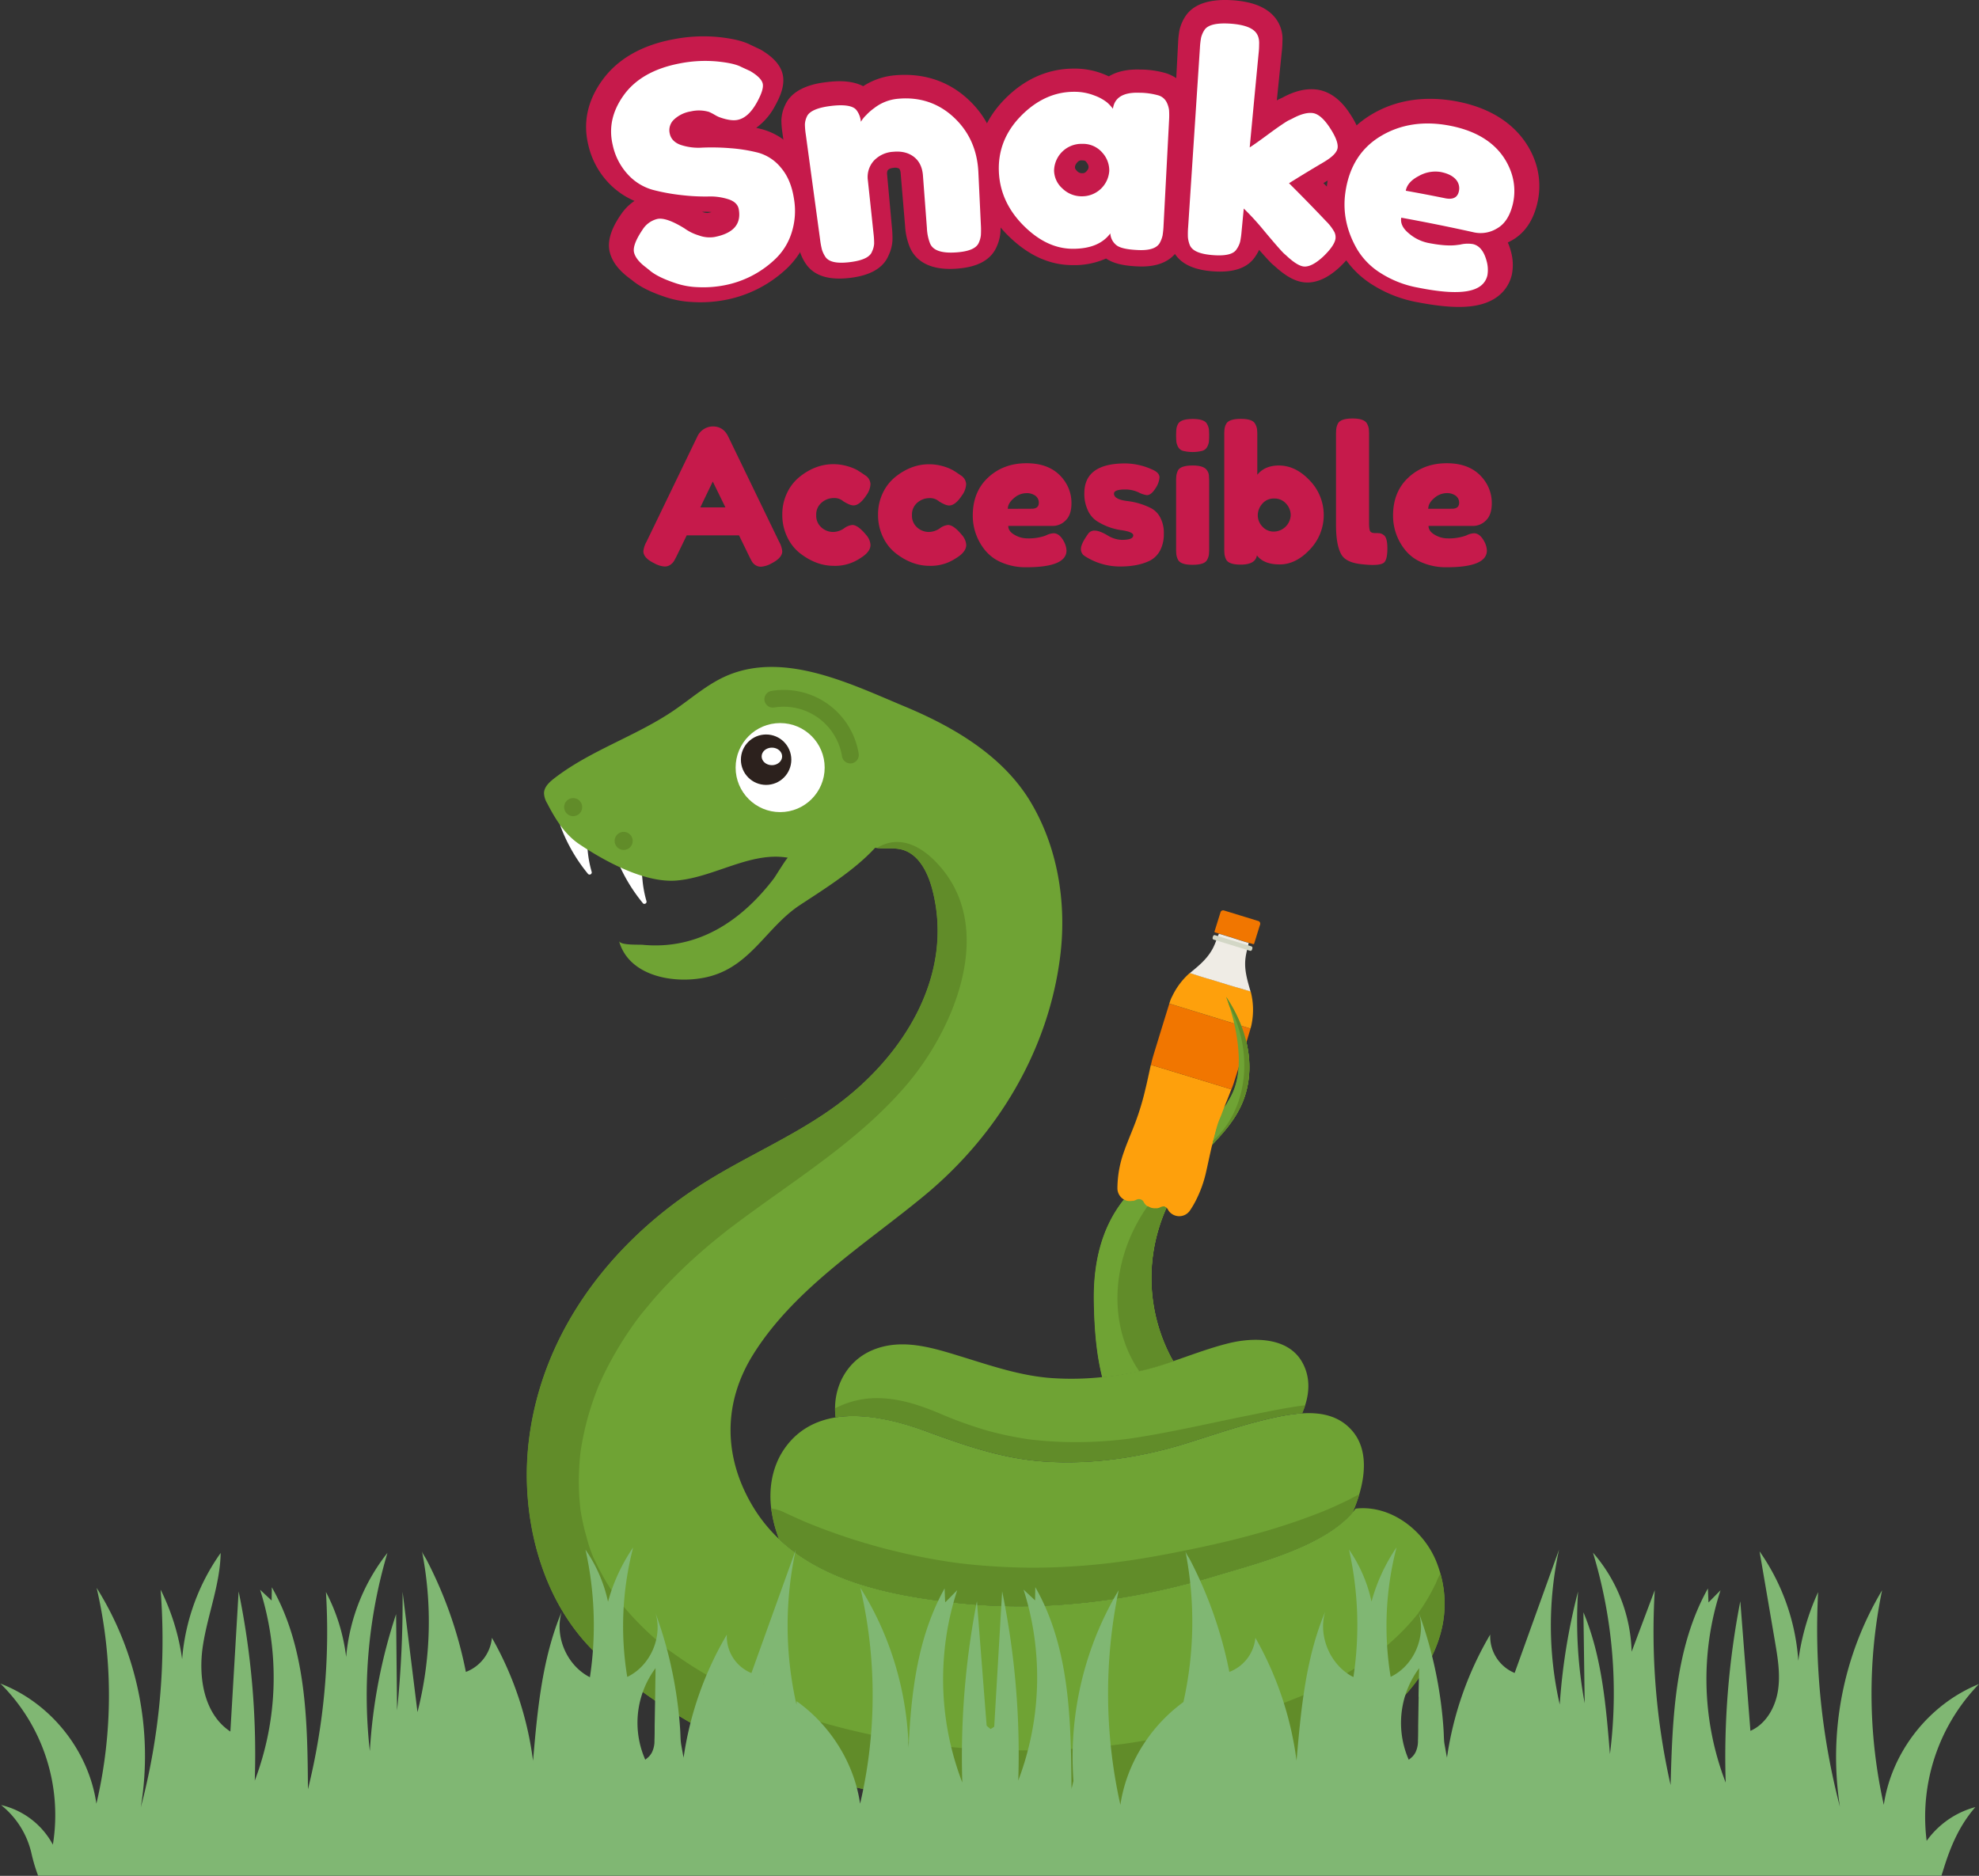 <svg xmlns="http://www.w3.org/2000/svg" viewBox="0 0 999.23 947.18"><rect x="0" y="0" width="999.23" height="947.18" fill="#333333" stroke="none"/><defs><style>.cls-1{fill:#fff;}.cls-2{fill:#6fa334;}.cls-3{fill:#618c29;}.cls-4{fill:#e8e8e8;}.cls-5{fill:#2c211d;}.cls-6{fill:#fea00c;}.cls-7{fill:#f17600;}.cls-8{fill:#efece5;}.cls-9{fill:#d3d7c6;}.cls-10{fill:#80b773;}.cls-11{fill:#c61a4b;}</style></defs><g id="Capa_2" data-name="Capa 2"><g id="Serpiente"><path class="cls-1" d="M296.85,441.21a1.09,1.09,0,0,0,1.89-1,57.37,57.37,0,0,1-1.93-9.9l-1.5-14.82a2.25,2.25,0,0,0-.34-1.17,2.31,2.31,0,0,0-1.38-.71,47.35,47.35,0,0,0-7.72-1.47,3.46,3.46,0,0,0-1.89.23c-2,1.07-1.27,4.05-.62,5.74a83.95,83.95,0,0,0,13.49,23.09Z"/><path class="cls-1" d="M324.52,456a1.09,1.09,0,0,0,1.89-1,57.48,57.48,0,0,1-1.93-9.91L323,430.25a1.74,1.74,0,0,0-1.73-1.88,47,47,0,0,0-7.71-1.47,3.37,3.37,0,0,0-1.89.23c-2,1.07-1.27,4.05-.62,5.74a85.72,85.72,0,0,0,3.68,8.19,84.11,84.11,0,0,0,9.81,14.9Z"/><path class="cls-2" d="M660,889.25a381.33,381.33,0,0,1-152.72,23.94c-73.21-3.43-150.76-26.77-205.38-77.46-28.83-26.75-39.46-70.37-34.79-108.52,6.62-54.12,40.75-98.84,85.48-128,22.64-14.78,47.92-25,69.82-41.08,33.8-24.87,59.7-65.7,48.37-109-2.26-8.63-6.88-18-15.52-20.17-4-1-8.3-.27-12.42-.76-.32,0-.63-.07-.95-.13-10.34,11.25-25.05,20.44-37.83,28.83-16.79,11-24.61,30.27-45.25,36-15.9,4.43-41.05,1.1-46.25-17.75.68,2.27,9.94,1.73,11.95,1.92,27.83,2.64,49.72-11.92,66.15-33.39.78-1,6.59-10.57,7.17-10.57-18.75-3.29-37,9.79-56,11.49-15.91,1.44-36.07-9.45-49.33-18.34-7.36-4.93-12.18-12.79-16.23-20.66a10.79,10.79,0,0,1-1.6-5.1c.07-3.09,2.62-5.49,5.06-7.39,18.29-14.2,41.16-21.27,60.34-34.27,9.09-6.18,17.42-13.72,27.58-17.92,29-12,62.44,4.68,89.16,15.81,24.47,10.2,49.42,24.74,63.43,48,1.47,2.44,2.83,4.95,4.1,7.51,10.68,21.58,13.94,46.66,11,70.44-5.9,47.7-31.71,90.45-68.4,120.85-29.81,24.7-65.7,46.88-86.62,80.36-15.32,24.53-15.1,51.71-.33,76.54a77.43,77.43,0,0,0,13.32,16.64c23.42,22.24,58.71,28.88,90.3,32.34,43.5,4.77,88.54-1.14,130.3-13.77,20.55-6.22,54.18-14.57,69.06-32,.52-.61,1-1.24,1.5-1.87,17.66-2.08,34.8,11,41.1,27.61.66,1.74,1.23,3.46,1.72,5.19,0,0,0,0,0,0C739.45,838,697,875.21,660,889.25Z"/><path class="cls-2" d="M686.33,754.5a79.73,79.73,0,0,1-3.35,9.16c-14.88,17.4-48.51,25.75-69.06,32-41.76,12.63-86.8,18.54-130.3,13.77-31.59-3.46-66.88-10.1-90.3-32.34a67.67,67.67,0,0,1-3.56-13c-.14-.8-.27-1.59-.36-2.39-1.31-10.25.55-21,6.28-29.6,6.64-9.92,16-14.74,26.24-16.39,14.95-2.39,31.92,1.92,45.68,7,19.64,7.19,38.51,13.82,59.51,15.27,24.19,1.67,48.77-2,71.68-9.12,15.21-4.75,30.29-10.07,45.92-13.33a90,90,0,0,1,12.78-1.87c9.11-.57,18.16,1,24.77,8.24C690,730.3,689.86,742.59,686.33,754.5Z"/><path class="cls-3" d="M686.33,754.5a79.73,79.73,0,0,1-3.35,9.16c-14.88,17.4-48.51,25.75-69.06,32-41.76,12.63-86.8,18.54-130.3,13.77-31.59-3.46-66.88-10.1-90.3-32.34a67.67,67.67,0,0,1-3.56-13c-.14-.8-.27-1.59-.36-2.39a20.8,20.8,0,0,1,6.24,1.8c3.08,1.46,6.18,2.86,9.29,4.24l1.47.64c.81.33,1.62.67,2.44,1,1.05.44,2.1.85,3.16,1.26q9.51,3.72,19.26,6.82a315.3,315.3,0,0,0,38,9.49c3.34.61,6.71,1.18,10.07,1.68.79.13,1.59.24,2.38.35.12,0,3.31.43,3.36.44q8.46,1,17,1.53a306.43,306.43,0,0,0,34,.3c24.43-1.12,45.29-4.69,69.92-9.91,21.08-4.47,42-10.14,62-18.17l2.4-1,.16-.06c1.19-.53,2.39-1,3.57-1.58,2.38-1.07,4.72-2.17,7.06-3.32C682.86,756.29,684.61,755.41,686.33,754.5Z"/><path class="cls-2" d="M659,709.56a40.23,40.23,0,0,1-1.51,4,90,90,0,0,0-12.78,1.87c-15.63,3.26-30.71,8.58-45.92,13.33-22.91,7.16-47.49,10.79-71.68,9.12-21-1.45-39.87-8.08-59.51-15.27-13.76-5-30.73-9.34-45.68-7a33.55,33.55,0,0,1-.29-4.47c0-12.47,6.77-24.5,19.32-29.58,14.66-5.93,30-1,44.31,3.39,15.09,4.64,30.23,9.87,46.11,10.92a147,147,0,0,0,25.17-.51,160.16,160.16,0,0,0,21.39-3.69l1.45-.37c4.41-1.12,8.74-2.49,13-4,9.23-3.12,18.34-6.64,27.85-9,12.42-3.11,30-3.32,37.22,9.44C661.41,694.7,661.32,702.35,659,709.56Z"/><path class="cls-3" d="M659,709.56a40.23,40.23,0,0,1-1.51,4,90,90,0,0,0-12.78,1.87c-15.63,3.26-30.71,8.58-45.92,13.33-22.91,7.16-47.49,10.79-71.68,9.12-21-1.45-39.87-8.08-59.51-15.27-13.76-5-30.73-9.34-45.68-7a33.55,33.55,0,0,1-.29-4.47A45.67,45.67,0,0,1,444.32,706c10.43.3,20.13,3.55,29.66,7.51a206.38,206.38,0,0,0,24.72,8.92q6.58,1.8,13.3,3.08c2.25.43,4.49.8,6.75,1.15l1.09.15,2.16.25a197.6,197.6,0,0,0,26.54,1.06q6.86-.18,13.7-.8,3.42-.32,6.82-.72l1.44-.2,2-.3c18.79-2.9,37.38-7.23,56-11C638.52,713.11,648.73,710.86,659,709.56Z"/><path class="cls-2" d="M628.68,553.06c-4.82,15.39-17.24,24.5-27,36.34a88.75,88.75,0,0,0-19,41,85.93,85.93,0,0,0,8.56,54.84c.15.29.59,1.07,1.24,2.18-4.3,1.46-8.63,2.83-13,4l-1.45.37-2.78.65a161.09,161.09,0,0,1-18.61,3c-3.14-12.34-4-25.49-4.23-37.92-.37-18.41,3.26-36.69,14.8-51.38,10.78-13.7,25.25-23.78,38.53-34.86,6.69-5.57,13.33-11.7,16.83-19.68,3.41-7.81,3.47-16.69,2.4-25.14a100.52,100.52,0,0,0-4.08-18.29q-.78-2.42-1.69-4.79C628.93,518.06,634,536.16,628.68,553.06Z"/><path class="cls-3" d="M628.68,553.06c-4.82,15.39-17.24,24.5-27,36.34a88.75,88.75,0,0,0-19,41,85.93,85.93,0,0,0,8.56,54.84c.15.29.59,1.07,1.24,2.18-4.3,1.46-8.63,2.83-13,4l-1.45.37-2.78.65c-13.58-19.81-14.19-46.13-3.92-69a98.92,98.92,0,0,1,17.68-26.19c7.27-7.89,16-14,23.79-21.32,18.48-17.29,19.62-46.12,8.09-67.74q-.78-2.42-1.69-4.79C628.93,518.06,634,536.16,628.68,553.06Z"/><path class="cls-4" d="M367.08,621.31c-.6.47-1,.78.62-.49l-.15.13Z"/><path class="cls-3" d="M727.3,794.6a26.26,26.26,0,0,0-2,4.07c-.15.36-.26.65-.34.86-.22.44-.47.85-.61,1.14-.7,1.46-1.45,2.89-2.22,4.3a96.55,96.55,0,0,1-5.48,8.76c-.22.3-.48.73-.75,1.16-.14.16-.3.34-.52.61-1,1.24-2.06,2.48-3.12,3.68q-3.44,3.89-7.22,7.46c-2.53,2.4-5.17,4.69-7.89,6.89-.25.19-.51.43-.77.66s-.38.22-.52.32c-1.72,1.25-3.44,2.49-5.19,3.68a187,187,0,0,1-18.39,10.93q-4.43,2.34-9,4.45c-1.5.71-3,1.39-4.55,2.07-.56.26-1.16.55-1.75.8l-1.07.42c-7.34,3-14.8,5.71-22.33,8.19a385.41,385.41,0,0,1-48.94,12.64q-6.2,1.17-12.46,2.14c-1.94.31-3.89.58-5.84.86l-.12,0c-1.4.16-2.79.35-4.18.51q-12.57,1.47-25.21,2.12a394.77,394.77,0,0,1-50.55-.64q-5.88-.45-11.75-1.09-3.36-.36-6.7-.78l-.53-.06-2.94-.42q-12.51-1.83-24.88-4.49a354.88,354.88,0,0,1-46.16-13.09q-5-1.8-9.89-3.8l-1.31-.54-.18-.07c-2-.86-3.89-1.72-5.83-2.61-6.43-3-12.74-6.23-18.88-9.78a198.65,198.65,0,0,1-17.7-11.45c-.49-.34-1.2-.82-1.75-1.17l.46.28a42.42,42.42,0,0,1-4.32-3.48q-4-3.3-7.74-6.87a155.12,155.12,0,0,1-13.46-14.63c-.39-.56-.8-1.09-1.19-1.63q-1.58-2.21-3.06-4.49c-2-3-3.83-6.16-5.52-9.37-.75-1.41-1.45-2.83-2.14-4.27-.29-.63-.75-1.52-1.07-2.12a72.53,72.53,0,0,1-3.52-10.35,114.58,114.58,0,0,1-2.65-11.24c-.18-1-.32-1.95-.49-2.92-.23-2.31-.48-4.6-.61-6.93q-.33-5.77-.13-11.57c.07-2.2.21-4.42.38-6.61.07-.83.15-1.65.24-2.48s.19-1.7.23-2a144.11,144.11,0,0,1,5.49-23.11q1.64-5,3.61-9.86s1.55-3.45,1.8-4c.88-1.86,1.8-3.72,2.75-5.55a181.35,181.35,0,0,1,12-19.85c1.17-1.7,2.38-3.38,3.61-5l1.22-1.62c.06,0,.09-.11.17-.18,2.51-3,4.92-6,7.49-8.93,5.17-5.82,10.63-11.37,16.32-16.69,5.9-5.49,12.07-10.7,18.39-15.71l.59-.46.16-.13,0,0,.26-.21.33-.26.14-.1.16-.13.2-.16c1.46-1.1,2.93-2.21,4.41-3.31,3.36-2.52,6.76-5,10.17-7.46,26.33-19,54.16-37.29,75.37-62.23,25.19-29.62,46.52-82.41,13-114.15-7.89-7.47-18-11.58-28.07-5.36,4.12.49,8.39-.26,12.42.76,8.64,2.19,13.26,11.54,15.52,20.17,11.33,43.31-14.57,84.14-48.37,109-21.9,16.11-47.18,26.3-69.82,41.08-44.73,29.2-78.86,73.92-85.48,128-4.67,38.15,6,81.77,34.79,108.52,54.62,50.69,132.17,74,205.38,77.46A381.33,381.33,0,0,0,660,889.25C697,875.21,739.45,838,727.3,794.6ZM396.48,554.53l0,0,.07-.06Zm-.08.05h0a.09.09,0,0,1,.06,0Z"/><path class="cls-4" d="M396.48,554.53l.12-.09-.07.06-.07.06a.09.09,0,0,0-.06,0h0Z"/><path class="cls-4" d="M396.94,554.18l-.2.16h0Z"/><circle class="cls-1" cx="393.91" cy="387.59" r="22.48"/><circle class="cls-5" cx="386.82" cy="383.6" r="12.73"/><ellipse class="cls-1" cx="389.74" cy="381.94" rx="5.17" ry="4.43"/><path class="cls-3" d="M429.33,385.48a4.24,4.24,0,0,1-4.18-3.56,29.83,29.83,0,0,0-34.23-24.68,4.24,4.24,0,1,1-1.36-8.37,38.31,38.31,0,0,1,44,31.69,4.24,4.24,0,0,1-3.51,4.87A4,4,0,0,1,429.33,385.48Z"/><circle class="cls-3" cx="289.4" cy="407.55" r="4.57"/><circle class="cls-3" cx="314.9" cy="424.61" r="4.57"/></g><g id="Basura"><g id="Refresco"><path class="cls-6" d="M604.13,605.53a46.92,46.92,0,0,1-3.35,5.78,6.55,6.55,0,0,1-10.95-.32,2.8,2.8,0,0,0-4-1.38,6.23,6.23,0,0,1-8.31-2.56,2.69,2.69,0,0,0-2.87-1.55,3.47,3.47,0,0,0-1.14.42,6.53,6.53,0,0,1-9.31-5.88,55.56,55.56,0,0,1,3.37-18.67c.54-1.56,1.12-3.09,1.73-4.62,1.32-3.36,2.73-6.69,4-10.07A135.34,135.34,0,0,0,578,551.34c.09-.38.18-.78.27-1.17,1-4,1.83-8.11,2.74-12.17,0-.13.07-.25.1-.36l.55.19,39.37,12a5.57,5.57,0,0,0,.71.14c-.71,1.85-1.41,3.71-2.16,5.54-1,2.46-2,4.93-2.88,7.4-.42,1.14-.83,2.28-1.22,3.43a143.67,143.67,0,0,0-4.16,14.83c-.62,2.74-1.21,5.48-1.81,8.23-.18.82-.36,1.64-.55,2.45A60.51,60.51,0,0,1,604.13,605.53Z"/><path class="cls-7" d="M625.42,539c-.78,2.54-1.56,5.05-2.38,7.57a34.35,34.35,0,0,1-1.27,3.43,5.57,5.57,0,0,1-.71-.14l-39.37-12-.55-.19c.55-2.64,1.35-5.21,2.14-7.78l1.11-3.63c1.36-4.43,2.72-8.87,4.09-13.29.59-1.89,1.17-3.77,1.76-5.67a4.4,4.4,0,0,1,.18-.51l.92.25,32,9.86,8.07,2.5c-.6,2-1.19,4-1.8,6l-.44,1.42C627.89,530.86,626.67,534.94,625.42,539Z"/><path class="cls-6" d="M631.4,519.37l-8.07-2.5-32-9.85c-.3-.1-.62-.17-.92-.25A17.68,17.68,0,0,1,591.9,503a36.7,36.7,0,0,1,8.51-11.41l.05-.05h0a.74.74,0,0,1,.78-.13c2.82.9,5.62,1.84,8.46,2.66,4.86,1.4,9.67,3,14.54,4.39,2.27.66,4.53,1.38,6.81,2a.65.65,0,0,1,.54.56,36.74,36.74,0,0,1,.5,15.41A21.83,21.83,0,0,1,631.4,519.37Z"/><path class="cls-7" d="M633.31,476.31c-.13.42-.28.5-.7.37q-1.07-.33-2.13-.63c-1.23-.35-2.45-.71-3.66-1.1-3.78-1.23-7.58-2.38-11.38-3.55l-1.86-.57c-.33-.1-.44-.21-.32-.58q1.49-4.8,3-9.6a1.34,1.34,0,0,1,1.55-.95,10,10,0,0,1,1.07.3l7.78,2.39,8.43,2.59a1.46,1.46,0,0,1,1.09,2.08Q634.72,471.68,633.31,476.31Z"/><path class="cls-8" d="M631.45,500.75a.82.82,0,0,0-.39-.22c-2.28-.66-4.54-1.38-6.81-2-4.87-1.4-9.68-3-14.54-4.39-2.84-.82-5.64-1.76-8.46-2.66a.74.74,0,0,0-.78.13c4.2-3.47,8.38-6.77,11.22-11.53.32-.52.61-1.06.89-1.61,1.13-2.27,1.9-4.69,2.86-7,3.8,1.17,7.6,2.32,11.38,3.55,1.21.39,2.43.75,3.66,1.1-.52,2.47-1.24,4.89-1.57,7.4-.08.6-.14,1.22-.18,1.83C628.43,490.68,630,495.65,631.45,500.75Z"/><rect class="cls-9" x="611.92" y="474.98" width="20.78" height="2.35" rx="0.77" transform="translate(167.19 -161.7) rotate(17.07)"/></g><path class="cls-2" d="M582.62,630.37a87.12,87.12,0,0,1,6-19.86,9.72,9.72,0,0,1-3.27.6,11.18,11.18,0,0,1-4-1,3,3,0,0,1-1-.28,10.69,10.69,0,0,1-1.18-.69,21.19,21.19,0,0,0-6.08-2,2.1,2.1,0,0,1-1.25-.78l-.32.09a6.7,6.7,0,0,1-1.67.14,4.81,4.81,0,0,1-2.42-.83c-.11.14-.23.27-.34.4-11.54,14.68-15.17,33-14.8,51.38.24,12.43,1.09,25.58,4.23,37.92a161.09,161.09,0,0,0,18.61-3l2.78-.65,1.45-.37c4.41-1.12,8.74-2.49,13-4-.65-1.11-1.09-1.89-1.24-2.18A85.93,85.93,0,0,1,582.62,630.37Z"/><path class="cls-3" d="M591.18,685.21a85.93,85.93,0,0,1-8.56-54.84A87.2,87.2,0,0,1,589,609.84l-.17-.11a4.87,4.87,0,0,0-.56-.28,1.74,1.74,0,0,1-.46-.33l-.09,0c-.16.05-.85.33-.39.13a9.67,9.67,0,0,1-2.87.94,1.86,1.86,0,0,1-.78-.09,5.92,5.92,0,0,1-3.39-.66,4.15,4.15,0,0,1-.83-.45,90.47,90.47,0,0,0-8.18,14.36c-10.27,22.85-9.66,49.17,3.92,69l2.78-.65,1.45-.37c4.41-1.12,8.74-2.49,13-4C591.77,686.28,591.33,685.5,591.18,685.21Z"/><path class="cls-2" d="M619.1,503.34q.92,2.37,1.69,4.79a100.52,100.52,0,0,1,4.08,18.29c1.07,8.45,1,17.33-2.4,25.14a33.9,33.9,0,0,1-2.55,4.71c-1,3.72-3.4,6.69-4.7,10.26-1.35,3.72-2,7.69-3.15,11.47,6.89-7.31,13.42-14.75,16.61-24.94C634,536.16,628.93,518.06,619.1,503.34Z"/><path class="cls-3" d="M619.1,503.34q.92,2.37,1.69,4.79c11.53,21.62,10.39,50.45-8.09,67.74l-.15.14a13,13,0,0,1-.25,1.74c6.81-7.23,13.22-14.61,16.38-24.69C634,536.16,628.93,518.06,619.1,503.34Z"/></g><g id="Pasto"><path class="cls-10" d="M367.77,825.39l0,.14.08-.1Z"/><path class="cls-10" d="M295.75,782.4l0,0,0,0Z"/><path class="cls-10" d="M594.74,947.16s0,0,0,0ZM541,902c0,.48,0,1,0,1.45.06-.23.11-.46.17-.69S541,902.25,541,902ZM385.7,850.41l-.22-.27.16.33h.11Z"/><path class="cls-10" d="M614.26,850.44l-.13.06a.76.76,0,0,1,.08-.11Z"/><path class="cls-10" d="M.16,850.47H.27l-.06-.05Z"/><polygon class="cls-10" points="367.77 825.39 367.81 825.43 367.96 825.27 367.77 825.39"/><polygon class="cls-10" points="0.16 850.47 0.21 850.41 0 850.14 0.16 850.47"/><path class="cls-10" d="M972.8,929.52a96.37,96.37,0,0,1,26.43-79.18c-25.16,10.12-44.13,34.18-48.07,61A257.73,257.73,0,0,1,950.3,803,164.18,164.18,0,0,0,929,912.31a356,356,0,0,1-11-108.38,121,121,0,0,0-10,34.68,109.1,109.1,0,0,0-19.57-55.26q3.9,22.73,7.77,45.46c1.42,8.32,2.85,16.83,1.47,25.17s-6.09,16.6-13.86,20l-5.1-65.45a410.65,410.65,0,0,0-7.38,91.57,145.16,145.16,0,0,1-2.6-97.12l-6.09,6.17q-.14-3.54-.29-7.06c-16.61,29.71-17.93,65.25-18.83,99.27a351.59,351.59,0,0,1-8-98.42q-5.85,15.54-11.68,31.08A79.41,79.41,0,0,0,804.32,784a244.28,244.28,0,0,1,8.57,101.69c-2-24.3-4-49.06-13.39-71.58l.63,45.93a229.15,229.15,0,0,1-3.34-56.44,309.89,309.89,0,0,0-9.25,57.1,179.75,179.75,0,0,1-.35-78.24l-22.42,62.29a20,20,0,0,1-12.33-19.41,170,170,0,0,0-21.85,62.25,3.94,3.94,0,0,0-.2-1.11l-.21-1.18c-.14-.82-.28-1.63-.43-2.44-.2-1.16-.45-2.31-.57-3.48-.16-1.82-.17-3.66-.28-5.49-.3-4.9-.79-9.79-1.44-14.66-.2-1.48-.41-2.95-.64-4.42q-1.08-7-2.65-14t-3.57-13.74c-1.24-4.21-2.63-8.37-4.14-12.49,3.65,12.22-2.77,26.64-14.3,32.13a157.79,157.79,0,0,1,3-65.42,91.42,91.42,0,0,0-12.66,27.41,73,73,0,0,0-11.37-26.26,175,175,0,0,1,2.23,64.39c-11.61-5.87-17.94-20.51-14.27-33-9.91,23.65-12.23,49.66-14.44,75.19A169.32,169.32,0,0,0,633.87,827a20.56,20.56,0,0,1-13.15,17.22,212,212,0,0,0-19.85-56.62c-.68-1.33-2-3-2.34-4.39a185.16,185.16,0,0,1-1,76.21c-.57.42-1.14.84-1.69,1.28-15.94,12.29-27.2,30.71-30.14,50.64A257.25,257.25,0,0,1,564.83,803a159.32,159.32,0,0,0-8.43,16c-2.19,4.8-4.16,9.71-5.86,14.7A164.86,164.86,0,0,0,542,899.27c-.27,1.16-.55,2.32-.83,3.48-.06.23-.11.46-.17.69,0-.48,0-1,0-1.45-.18-26.75-.75-54.47-9-79.53q-1.5-4.59-3.36-9.05a110,110,0,0,0-5.9-12q-.06,3.35-.1,6.69l-5.83-5.45a143.93,143.93,0,0,1,6.33,31.82,146.67,146.67,0,0,1-9,64.58A409,409,0,0,0,506,803.51q-2,34.18-4,68.36a15.86,15.86,0,0,1-1.83,1.18,23.17,23.17,0,0,1-2-1.69q-2.46-31.43-4.9-62.87-3.81,19.5-5.71,39.32a410.5,410.5,0,0,0-1.68,52.25,145.14,145.14,0,0,1-9-66.25,142.85,142.85,0,0,1,6.45-30.87l-6.1,6.17c-.09-2.36-.19-4.71-.28-7.06a113.62,113.62,0,0,0-5.58,11.49c-1.41,3.38-2.66,6.82-3.79,10.3-5.95,18.62-7.92,38.61-8.82,58.55a161.17,161.17,0,0,0-9.12-49.13c-1.66-4.73-3.56-9.38-5.66-13.92a154.86,154.86,0,0,0-9.6-17.63,236.22,236.22,0,0,1,5,29.91,239.93,239.93,0,0,1-5.1,79.14c-3-20.63-15.05-39.63-32-51.73l-.12,1.71c-.16-.71-.32-1.42-.47-2.13a180,180,0,0,1,.12-76.11q-11.2,31.14-22.41,62.29A19.93,19.93,0,0,1,367,825.38a170,170,0,0,0-21.86,62.25,4.31,4.31,0,0,0-.19-1.11l-.21-1.18c-.15-.82-.29-1.63-.44-2.44-.2-1.16-.44-2.31-.55-3.48-.17-1.82-.18-3.66-.29-5.49q-.45-7.35-1.45-14.66c-.19-1.48-.41-2.95-.63-4.42q-1.09-7-2.65-14c-1-4.62-2.23-9.2-3.57-13.74q-1.87-6.32-4.15-12.49c3.66,12.22-2.75,26.64-14.3,32.13a158,158,0,0,1,3-65.42A91.15,91.15,0,0,0,307,808.77a73,73,0,0,0-11.38-26.26,175.22,175.22,0,0,1,2.24,64.39c-11.61-5.87-17.95-20.51-14.28-33-9.9,23.65-12.23,49.66-14.44,75.19A169.14,169.14,0,0,0,248.38,827a20.53,20.53,0,0,1-13.15,17.22,211.62,211.62,0,0,0-19.85-56.62c-.68-1.33-2-3-2.34-4.39a184.42,184.42,0,0,1-2.25,81.3q-3.75-30.37-7.52-60.76a549.82,549.82,0,0,1-2.78,59.91q-.26-24.32-.49-48.63a268.93,268.93,0,0,0-13.26,69.21,252.49,252.49,0,0,1,8.88-100.12,98.42,98.42,0,0,0-20.84,52.54,95.09,95.09,0,0,0-10.2-32.78,330.37,330.37,0,0,1-9.09,99.6c-.22-35-.89-71.66-18.24-102,0,2.23-.07,4.46-.1,6.69q-2.93-2.72-5.83-5.45a146.75,146.75,0,0,1-2.68,96.4,408.7,408.7,0,0,0-8.15-95.55l-4.17,70.76c-13.36-8.81-16.29-27.38-13.9-43.18s8.71-31,9-47a107.33,107.33,0,0,0-19.46,53.63,113.38,113.38,0,0,0-10.87-35.11,331.16,331.16,0,0,1-10,109.93,159.77,159.77,0,0,0-22.3-110.83,239.66,239.66,0,0,1-.12,109C44.8,883.94,25.58,859.87.24,850.12A93.45,93.45,0,0,1,26.7,931.44a39.93,39.93,0,0,0-26.16-20,43.66,43.66,0,0,1,15.51,25.13,86.84,86.84,0,0,0,3.2,10.55h961s-.12.48,1.15-3.58c3.56-11.47,8-21.85,16-31.06-1.23.32-2.45.7-3.63,1.13A44.44,44.44,0,0,0,972.8,929.52Zm-642-72.78q-.13,7.31-.25,14.6c0,2.47,0,4.94-.1,7.41a13.1,13.1,0,0,1-1.28,6.11,10.09,10.09,0,0,1-1.47,2.07,23,23,0,0,1-1.9,1.61A46.25,46.25,0,0,1,331,842.31Zm54.88-6.27-.16-.33.22.27.05.06Zm228.62,0-.13.06a.76.76,0,0,1,.08-.11l.25-.24Zm102,6.3-.24,14.6c0,2.47,0,4.94-.1,7.41a13.22,13.22,0,0,1-1.28,6.11,10.13,10.13,0,0,1-1.48,2.07,21.47,21.47,0,0,1-1.9,1.61,46.28,46.28,0,0,1,5.25-46.23Q716.36,849.53,716.24,856.74Z"/><polygon class="cls-10" points="614.46 850.15 614.26 850.44 614.21 850.39 614.46 850.15"/></g><g id="Texto"><path class="cls-11" d="M365.94,151.5a66.84,66.84,0,0,1-16.4,1,49.64,49.64,0,0,1-14-2.67c-7.16-2.39-12.56-5.1-16.44-8.38-.5-.36-1-.73-1.48-1.1-5.31-4-8.61-8.35-9.76-13.13-1.7-7,2.48-14.35,5.87-19.21a25,25,0,0,1,6.64-6.56,39.27,39.27,0,0,1-12.89-8.9A41,41,0,0,1,297,73c-2.68-11.26-.36-22.32,7.29-32.76s19.75-17.44,35.74-20.41a79.37,79.37,0,0,1,22.66-1.13c7.42.77,12.63,2.06,16.39,4l5,2.36.47.29c6.67,4,10.18,8.42,10.85,13.33.56,4.14-.74,8.79-4,14.66a32.17,32.17,0,0,1-9.58,11.21c1,.23,2,.47,3,.73a32.66,32.66,0,0,1,17,11.23c4.49,5.45,7.26,12.4,8.33,20.62a45.9,45.9,0,0,1-2.39,22.47A42.09,42.09,0,0,1,396,136.74,62.12,62.12,0,0,1,365.94,151.5Zm-11.15-44.45a6.48,6.48,0,0,0,2.42.5,20.87,20.87,0,0,0,2.05-.47,27.2,27.2,0,0,0-3.49-.16h-1.34Z"/><path class="cls-11" d="M324,132.43c-3.37-2.55-5.36-5.07-5.93-7.58s.88-6.33,4.46-11.46a12.38,12.38,0,0,1,7.56-5.36c2.94-.63,7.57,1,13.79,4.88a24.58,24.58,0,0,0,7.21,3.59,15.93,15.93,0,0,0,7.92.89c9.66-1.78,13.86-6.34,12.59-13.91-.38-2.28-2.05-4-5-5a30.57,30.57,0,0,0-10.7-1.54,103.23,103.23,0,0,1-13.71-.85A100.89,100.89,0,0,1,328,93.33a26.77,26.77,0,0,1-12.33-7.62,31.31,31.31,0,0,1-7.78-15.22c-2-8.65-.09-17,5.85-25.07S329.08,32,341.9,29.66a66.68,66.68,0,0,1,19-1c5.87.6,10,1.56,12.39,2.81L378,33.68c3.94,2.36,6,4.55,6.33,6.54s-.65,4.94-2.79,8.83c-3,5.56-6.48,8.65-10.44,9.29-2.32.38-5.34-.14-9.1-1.54a18.47,18.47,0,0,1-2.16-1.17,25.1,25.1,0,0,0-2.91-1.48,18.21,18.21,0,0,0-9.23-.34,16.25,16.25,0,0,0-8.52,4,7.3,7.3,0,0,0-2.3,7.07c.53,2.73,2.37,4.65,5.47,5.79a28.49,28.49,0,0,0,11,1.48,117.67,117.67,0,0,1,14,.38,83.13,83.13,0,0,1,14.24,2.36,22.74,22.74,0,0,1,11.68,7.81c3.39,4,5.51,9.33,6.42,15.81a35.91,35.91,0,0,1-1.64,17.73,31.34,31.34,0,0,1-8.81,13,51.6,51.6,0,0,1-25.12,12.41,56.56,56.56,0,0,1-13.86.88,39.75,39.75,0,0,1-11.21-2.1c-6.05-2-10.5-4.24-13.31-6.71C325.17,133.3,324.59,132.86,324,132.43Z"/><path class="cls-11" d="M482.47,135.69c-15.65,1-21.15-6.22-23.1-10.89A33,33,0,0,1,457,114.14q-1.12-13.26-2.23-26.52c0-.47-.21-2-.8-2.48a4.15,4.15,0,0,0-2.74-.39c-2,.18-2.53.75-2.78,1s-.68.76-.53,2.45l2.43,26.65a53.15,53.15,0,0,1,.27,6.51,20.13,20.13,0,0,1-1.91,7.47c-2.67,6.52-9.27,10.3-19.7,11.51s-17.71-1-21.88-6.78l-.12-.17-.12-.18a23.54,23.54,0,0,1-3.13-6.57,50.29,50.29,0,0,1-1.22-6.41q-3.74-26.5-7.46-53a46.32,46.32,0,0,1-.55-6.35A19.2,19.2,0,0,1,396.46,53c4.21-9.5,17.1-11.12,21.31-11.58,3.19-.38,11.55-1.3,18.07,2.1A34.89,34.89,0,0,1,452.19,38c14.52-1.2,27.15,3.13,37.12,12.62,9.58,9.11,14.48,20.67,14.94,34.18q.47,13.29.92,26.6a52.26,52.26,0,0,1-.09,6.52,22.1,22.1,0,0,1-2.06,7.11l-.06.14C499.86,131.62,493,135.07,482.47,135.69Z"/><path class="cls-11" d="M453,48c11.1-.92,20.65,2.34,28.39,9.63s11.74,16.55,12.24,27.62l1.2,26.59a44.19,44.19,0,0,1,0,5.22A12.1,12.1,0,0,1,493.7,121c-1.32,2.79-5.26,4.33-11.83,4.71-7.28.44-11.62-1.1-13-4.75a24.1,24.1,0,0,1-1.49-7.62l-2-26.55c-.3-4.12-1.8-7.25-4.51-9.36s-6.22-3-10.49-2.63a14.69,14.69,0,0,0-10,4.57,12.23,12.23,0,0,0-3,9.87l2.7,26.64a41.2,41.2,0,0,1,.3,5.21,10.68,10.68,0,0,1-1.08,4c-1.06,2.85-4.85,4.6-11.4,5.35s-10.54-.09-12.33-2.61a13.62,13.62,0,0,1-1.82-3.8,39.8,39.8,0,0,1-.9-5.15L406,65.77a40.49,40.49,0,0,1-.41-5,10.1,10.1,0,0,1,1.08-4c1.22-2.69,5.32-4.5,12.3-5.31,6.75-.78,11-.05,12.82,2.1a11.08,11.08,0,0,1,2.28,6,15.9,15.9,0,0,1,2.67-3.31,28.62,28.62,0,0,1,4.17-3.6A22.9,22.9,0,0,1,453,48Z"/><path class="cls-11" d="M574.86,134.53c-7.59-.28-12.68-1.49-16.39-4a39.19,39.19,0,0,1-16.89,3.34c-11.66,0-22.39-4.93-32.32-14.66-9.75-9.53-15.21-20.9-15.81-34s3.9-25,13.82-35.1c10.05-10.26,22-15.52,35.16-15.47a39.37,39.37,0,0,1,14.79,2.77c.94.38,1.83.76,2.65,1.15,3.62-2.2,8.74-3.69,15.93-3.44A46.68,46.68,0,0,1,588.85,37c6.27,2.1,9.22,6,10.58,8.81a20.82,20.82,0,0,1,2.14,7.32,48.16,48.16,0,0,1-.06,6.52q-1.59,26.41-3.2,52.83a49.73,49.73,0,0,1-.71,6.49,23.27,23.27,0,0,1-2.59,6.79l-.14.25a2.13,2.13,0,0,1-.16.25C592.17,130.34,586.69,135,574.86,134.53ZM546.4,81a2.55,2.55,0,0,0-2.3.81c-1.32,1.4-1.32,2.23-1.32,2.63s0,.91,1.12,2a3.19,3.19,0,0,0,2.53,1,2.29,2.29,0,0,0,2-.79c1.19-1.21,1.2-1.92,1.2-2.26s0-1.28-1.27-2.74C548.08,81.29,547.79,81,546.4,81Z"/><path class="cls-11" d="M562.08,53.18c.78-5.62,5.24-8.37,13.37-8.09a36.36,36.36,0,0,1,9.63,1.29,6.88,6.88,0,0,1,4.27,3.38,12.32,12.32,0,0,1,1.29,4.07,39,39,0,0,1,0,5.23L588,111.92a41.86,41.86,0,0,1-.5,5.2,14,14,0,0,1-1.51,3.94c-1.57,2.55-5.15,3.69-10.75,3.47s-9.33-1-11.2-2.39a8.17,8.17,0,0,1-3.19-6c-4,5.26-10.34,7.8-19.23,7.77s-17.15-3.9-25-11.69-12.15-16.87-12.52-27.4,3.31-19.91,11.33-28,17.11-12.17,27-12.13a27.38,27.38,0,0,1,10.33,1.9,23.08,23.08,0,0,1,6.43,3.5A21.82,21.82,0,0,1,562.08,53.18ZM532.16,84.41a12.34,12.34,0,0,0,4.2,9,14,14,0,0,0,10,4,13.11,13.11,0,0,0,9.81-4,12.9,12.9,0,0,0,4.09-8.93,13.38,13.38,0,0,0-3.62-9.22A13,13,0,0,0,546.47,71a13.45,13.45,0,0,0-10.4,4.21A13.2,13.2,0,0,0,532.16,84.41Z"/><path class="cls-11" d="M658.21,142.53c-4.52-.57-9.07-3.12-14.44-8l-1.61-1.39c-.09-.09-.18-.19-.28-.28-1.56-1.56-3.57-3.78-6.12-6.69a26.63,26.63,0,0,1-1.94,3.35c-3.83,5.84-11.05,8.28-21.56,7.47s-17.17-4.36-20.15-10.83L592,126l-.08-.2a23.07,23.07,0,0,1-1.81-7,48.61,48.61,0,0,1,0-6.52q2.36-45.23,4.72-90.46a47,47,0,0,1,.69-6.49,21.47,21.47,0,0,1,2.81-6.8,1.74,1.74,0,0,0,.11-.18l.12-.18C602.66,2,610.89-.75,622.94.17,631.37.82,637.52,3,641.7,6.71A17.18,17.18,0,0,1,647.51,21a47.31,47.31,0,0,1-.3,4.93l-2.52,24.78.58-.36,2.33-1.09c6.2-3.37,11.83-4.69,17.08-4.06,9.5,1.14,15.07,9.41,16.86,12.12C686,64,687.71,69.36,687,74.08c-1.2,8-9.35,12.73-12,14.3q-3.42,2-6.8,4.08,5.17,5.22,10.24,10.5c3.36,3.54,5.19,6.05,6.21,8.42a15.5,15.5,0,0,1,1.23,8.55c-.71,4.71-3.66,9.36-9.16,14.68l-.24.23C674.1,137,666.9,143.62,658.21,142.53Z"/><path class="cls-11" d="M651.77,90.57q9.69,9.45,19,19.11a23.29,23.29,0,0,1,4.27,5.47,6.08,6.08,0,0,1,.57,3.28c-.33,2.4-2.4,5.41-6.14,9.08-4.06,3.72-7.38,5.43-10,5.09-2.25-.28-5.18-2.11-8.85-5.48l-1.42-1.23c-2.15-2.17-5.42-5.92-9.92-11.19a138.59,138.59,0,0,0-10.46-11.27q-.52,5.79-1.06,11.6a42.77,42.77,0,0,1-.7,5.17,12,12,0,0,1-1.83,3.86c-1.58,2.5-5.63,3.44-12.19,2.93s-10.32-2.09-11.59-4.91a13.53,13.53,0,0,1-1.06-4.08,42.08,42.08,0,0,1,.09-5.22q2.84-45.21,5.68-90.41a38.4,38.4,0,0,1,.58-5.19,12.91,12.91,0,0,1,1.72-3.91c1.77-2.61,6.35-3.69,13.72-3.13,5.52.43,9.36,1.63,11.5,3.53q2.75,2.37,2.5,6.91a38.57,38.57,0,0,1-.21,4.23l-4.35,47.74c2.09-1.33,5.28-3.61,9.63-6.83S648.85,60.27,651,59l2.11-1c4.15-2.28,7.63-3.25,10.38-2.92s5.69,2.75,8.73,7.27,4.37,7.92,4.06,10.22-2.68,4.72-7.07,7.3Q660.4,85.15,651.77,90.57Z"/><path class="cls-11" d="M716.17,152.7a64.16,64.16,0,0,1-23.08-8.84,46.78,46.78,0,0,1-15.57-15.79c-6.43-10.94-9.07-22.62-7.47-34.82,2-15.4,9.24-27.33,21.9-35.11,12.38-7.61,27.2-10,43.56-6.94,24.08,4.6,34.41,17.87,38.65,27.85a37.65,37.65,0,0,1,2,23.8c-2.1,8.73-6.43,14.93-12.77,18.51-.69.39-1.38.74-2.07,1.07a31.35,31.35,0,0,1,1.53,4.37l.06.24a24.81,24.81,0,0,1,.43,11.7c-1.14,4.89-5.14,13.28-18.52,15.6C737.61,155.6,728.27,155,716.17,152.7Z"/><path class="cls-11" d="M765.67,100.38q-2.08,9.08-7.86,12.33a16,16,0,0,1-11.53,2.06q-18.56-3.94-37.21-7.17c-.48,2.78.85,5.41,3.95,7.91a22,22,0,0,0,9.76,4.72c6,1.14,10.84,1.49,14.5,1l1.83-.24a16.53,16.53,0,0,1,6.57-.32c3.32.71,5.69,3.55,7.07,8.5a16,16,0,0,1,.48,7.24c-2,8.79-13.68,10.57-35.21,6.47a53.48,53.48,0,0,1-19.36-7.37,35.93,35.93,0,0,1-12.16-12.28c-5.27-9.06-7.32-18.55-5.91-28.54,1.78-12.57,7.57-22,17.66-28.18s22-8,35.4-5.49c15.3,2.9,25.5,10.19,30.35,21.39A28.61,28.61,0,0,1,765.67,100.38Zm-34.49-2.72c4,.78,6.36-.39,7-3.56a6.58,6.58,0,0,0-1.71-6q-2.41-2.64-7.65-3.63a17,17,0,0,0-11.11,2c-3.9,2-6.09,4.53-6.6,7.51Q721.15,95.72,731.18,97.66Z"/><path class="cls-1" d="M326.14,135q-5.07-3.78-6-7.52c-.6-2.5.8-6.34,4.29-11.5a12.26,12.26,0,0,1,7.44-5.42c2.91-.65,7.53.92,13.74,4.76a24.2,24.2,0,0,0,7.19,3.54,15.64,15.64,0,0,0,7.87.83c9.55-1.84,13.68-6.43,12.35-14-.4-2.29-2.07-4-5-5a30.15,30.15,0,0,0-10.64-1.47,102.33,102.33,0,0,1-13.61-.74,100.14,100.14,0,0,1-14.14-2.61,26.79,26.79,0,0,1-12.35-7.5,31.6,31.6,0,0,1-7.91-15.15c-2.05-8.63-.28-17,5.54-25.12s15.18-13.51,27.92-16A66.42,66.42,0,0,1,361.76,31c5.85.56,10,1.49,12.37,2.73l4.66,2.15c3.94,2.34,6,4.52,6.35,6.51s-.61,4.94-2.71,8.84c-3,5.58-6.37,8.69-10.31,9.36-2.29.39-5.31-.11-9.06-1.48A18,18,0,0,1,360.9,58,26.55,26.55,0,0,0,358,56.51a18,18,0,0,0-9.19-.26,16.1,16.1,0,0,0-8.44,4.06,7.34,7.34,0,0,0-2.21,7.09c.56,2.72,2.4,4.63,5.49,5.75a28.45,28.45,0,0,0,11,1.39,115,115,0,0,1,13.94.28,81,81,0,0,1,14.18,2.27,22.59,22.59,0,0,1,11.66,7.74c3.39,4,5.54,9.29,6.49,15.77a36.08,36.08,0,0,1-1.49,17.73,31.23,31.23,0,0,1-8.62,13.07A50.81,50.81,0,0,1,366,144a55.54,55.54,0,0,1-13.71,1,39.16,39.16,0,0,1-11.14-2c-6-2-10.46-4.15-13.27-6.6Z"/><path class="cls-1" d="M453.52,49.86c11-1,20.54,2.28,28.25,9.56S493.48,75.94,494,87l1.26,26.59a45.19,45.19,0,0,1,0,5.22,12.54,12.54,0,0,1-1.12,3.92c-1.31,2.79-5.2,4.34-11.7,4.74-7.21.45-11.51-1.08-12.91-4.72a24.24,24.24,0,0,1-1.52-7.62q-1-13.27-2-26.54-.48-6.18-4.52-9.35c-2.7-2.11-6.19-3-10.43-2.6a14.49,14.49,0,0,0-9.93,4.61,12.32,12.32,0,0,0-2.92,9.89q1.43,13.3,2.83,26.61a42.78,42.78,0,0,1,.33,5.22,10.58,10.58,0,0,1-1.05,4c-1,2.85-4.78,4.62-11.25,5.4s-10.44-.05-12.23-2.55A14.11,14.11,0,0,1,415,126a42.51,42.51,0,0,1-.93-5.14q-3.61-26.52-7.22-53a38,38,0,0,1-.44-5,10.14,10.14,0,0,1,1-4c1.19-2.7,5.26-4.53,12.2-5.37,6.71-.81,11-.1,12.75,2a11.12,11.12,0,0,1,2.31,6,15.59,15.59,0,0,1,2.63-3.31,27.34,27.34,0,0,1,4.12-3.61A22.79,22.79,0,0,1,453.52,49.86Z"/><path class="cls-1" d="M561.93,54.91c.79-5.63,5.23-8.37,13.3-8.08a35.82,35.82,0,0,1,9.58,1.31A6.82,6.82,0,0,1,589,51.52a12.24,12.24,0,0,1,1.28,4.08,41.45,41.45,0,0,1,0,5.22q-1.38,26.43-2.77,52.86a43.93,43.93,0,0,1-.5,5.2,14.12,14.12,0,0,1-1.51,3.93c-1.57,2.55-5.11,3.68-10.65,3.46s-9.24-1-11.08-2.41a8.15,8.15,0,0,1-3.15-6c-3.93,5.25-10.25,7.79-19,7.76s-17-3.9-24.78-11.68S504.73,97,504.34,86.5s3.25-19.91,11.2-28,17-12.18,26.84-12.15a27.3,27.3,0,0,1,10.27,1.9A22.75,22.75,0,0,1,559,51.74,21.08,21.08,0,0,1,561.93,54.91ZM532.22,86.12a12.37,12.37,0,0,0,4.16,9,13.84,13.84,0,0,0,9.91,4,13.74,13.74,0,0,0,13.8-12.88A13.43,13.43,0,0,0,556.51,77a12.8,12.8,0,0,0-10.1-4.36,13.81,13.81,0,0,0-14.19,13.45Z"/><path class="cls-1" d="M650.85,92.52q9.57,9.51,18.74,19.2a23.53,23.53,0,0,1,4.19,5.49,6.08,6.08,0,0,1,.54,3.29c-.35,2.4-2.42,5.4-6.15,9-4,3.71-7.35,5.39-10,5.05-2.22-.29-5.11-2.14-8.72-5.52l-1.39-1.24c-2.12-2.18-5.34-5.93-9.77-11.23A134.35,134.35,0,0,0,628,105.3l-1.11,11.59a41.93,41.93,0,0,1-.72,5.17,12.12,12.12,0,0,1-1.83,3.85c-1.57,2.49-5.6,3.42-12.09,2.9s-10.2-2.13-11.45-4.94a14.18,14.18,0,0,1-1-4.09,43.49,43.49,0,0,1,.12-5.22l5.94-90.39a38.12,38.12,0,0,1,.6-5.19,12.76,12.76,0,0,1,1.72-3.9c1.77-2.61,6.34-3.67,13.68-3.09,5.49.45,9.31,1.66,11.44,3.57,1.81,1.59,2.62,3.89,2.45,6.91a37.34,37.34,0,0,1-.23,4.24Q633.23,50.56,631,74.43c2.08-1.32,5.26-3.59,9.59-6.79s7.59-5.42,9.73-6.7l2.1-1c4.14-2.26,7.6-3.2,10.34-2.86s5.64,2.78,8.63,7.31,4.28,7.94,4,10.24-2.7,4.7-7.07,7.27Q659.44,87.14,650.85,92.52Z"/><path class="cls-1" d="M763.84,103.1c-1.45,6-4.12,10.1-8,12.26a15.81,15.81,0,0,1-11.47,2q-18.37-4.09-36.85-7.44c-.5,2.78.79,5.42,3.84,7.93a21.67,21.67,0,0,0,9.64,4.79c6,1.18,10.73,1.57,14.37,1.11l1.82-.23a16.26,16.26,0,0,1,6.51-.27c3.28.74,5.61,3.6,6.92,8.56a16.36,16.36,0,0,1,.39,7.24c-2.1,8.77-13.7,10.45-35,6.19a52.41,52.41,0,0,1-19.1-7.48,35.78,35.78,0,0,1-11.94-12.35c-5.14-9.09-7.11-18.59-5.62-28.57,1.86-12.55,7.68-22,17.75-28.07s21.93-7.88,35.26-5.24c15.19,3,25.26,10.4,29.95,21.63A28.76,28.76,0,0,1,763.84,103.1Zm-34.23-3c4,.81,6.32-.34,7-3.5A6.65,6.65,0,0,0,735,90.53c-1.58-1.76-4.1-3-7.57-3.69a16.86,16.86,0,0,0-11,2c-3.9,2-6.09,4.5-6.63,7.47Q719.67,98.07,729.61,100.09Z"/><path class="cls-11" d="M367.61,220.27l25.74,53.2a12.43,12.43,0,0,1,1.62,4.86c0,2.29-1.84,4.35-5.53,6.2a12.5,12.5,0,0,1-5.1,1.62,5.12,5.12,0,0,1-3-.86,5.65,5.65,0,0,1-1.71-1.81c-.35-.64-.85-1.59-1.48-2.86l-5-10.3H346.73l-5,10.3c-.64,1.27-1.13,2.19-1.48,2.76a6.72,6.72,0,0,1-1.72,1.77,4.91,4.91,0,0,1-3.05.9,12.5,12.5,0,0,1-5.1-1.62q-5.54-2.67-5.53-6.1a12.43,12.43,0,0,1,1.62-4.86l25.74-53.29a8.75,8.75,0,0,1,7.72-4.86Q365.14,215.32,367.61,220.27Zm-7.72,22.88-6.29,13.06h12.68Z"/><path class="cls-11" d="M412.13,260.07a7.77,7.77,0,0,0,2.67,6.3,8.71,8.71,0,0,0,5.67,2.24,9.87,9.87,0,0,0,5.63-1.77,8.4,8.4,0,0,1,4.24-1.76q2.87,0,7,5.05a8.4,8.4,0,0,1,2.19,5q0,3.63-5.24,6.77a22.66,22.66,0,0,1-13.35,3.81q-8.86,0-17.06-6.39a22.61,22.61,0,0,1-6.39-8.15A25.43,25.43,0,0,1,395,259.88a24.81,24.81,0,0,1,2.48-11.15,22.88,22.88,0,0,1,6.39-8.06q7.91-6.28,16.87-6.29a25.36,25.36,0,0,1,7.06,1,23.57,23.57,0,0,1,5.05,2l1.52.95c1.15.76,2,1.37,2.67,1.81a5.46,5.46,0,0,1,2.48,4.34,10.32,10.32,0,0,1-2,5.48c-2.29,3.5-4.48,5.24-6.58,5.24-1.21,0-2.92-.69-5.15-2.09a6.87,6.87,0,0,0-4.91-1.62,9.16,9.16,0,0,0-6,2.28A7.77,7.77,0,0,0,412.13,260.07Z"/><path class="cls-11" d="M460.47,260.07a7.77,7.77,0,0,0,2.66,6.3,8.71,8.71,0,0,0,5.68,2.24,9.86,9.86,0,0,0,5.62-1.77,8.43,8.43,0,0,1,4.24-1.76q2.86,0,7,5.05a8.43,8.43,0,0,1,2.2,5q0,3.63-5.25,6.77a22.65,22.65,0,0,1-13.34,3.81q-8.87,0-17.07-6.39a22.72,22.72,0,0,1-6.39-8.15,25.42,25.42,0,0,1-2.47-11.25,24.81,24.81,0,0,1,2.47-11.15,23,23,0,0,1,6.39-8.06q7.92-6.28,16.88-6.29a25.34,25.34,0,0,1,7.05,1,23.35,23.35,0,0,1,5,2l1.53.95c1.14.76,2,1.37,2.67,1.81a5.46,5.46,0,0,1,2.48,4.34,10.26,10.26,0,0,1-2,5.48c-2.28,3.5-4.48,5.24-6.57,5.24-1.21,0-2.93-.69-5.15-2.09a6.89,6.89,0,0,0-4.91-1.62,9.19,9.19,0,0,0-6,2.28A7.79,7.79,0,0,0,460.47,260.07Z"/><path class="cls-11" d="M541,254.07q0,5.87-2.91,8.67a9.05,9.05,0,0,1-6.43,2.82H509.09c0,1.78,1,3.27,3.14,4.48a12.61,12.61,0,0,0,6.29,1.81,26.06,26.06,0,0,0,8.68-1.15l1-.38a9.56,9.56,0,0,1,3.81-1.05q3,0,5.24,4.29a10.49,10.49,0,0,1,1.24,4.39q0,8.49-20.3,8.48A30.63,30.63,0,0,1,505.7,284a21.27,21.27,0,0,1-8.53-6.43,27.45,27.45,0,0,1-6-17.26q0-12,7.77-19.21t19.4-7.19q13.26,0,19.45,9.34A19.37,19.37,0,0,1,541,254.07Zm-20.11,2.81q3.62,0,3.62-3a4.31,4.31,0,0,0-1.67-3.53,7.46,7.46,0,0,0-4.77-1.33,9.63,9.63,0,0,0-6.14,2.52c-2,1.69-3.06,3.48-3.06,5.39Z"/><path class="cls-11" d="M547.6,280.71a4,4,0,0,1-1.81-3.62q0-2.47,3.62-7.53a3.74,3.74,0,0,1,3.39-1.62c1.55,0,3.67.78,6.33,2.34a14.77,14.77,0,0,0,7.25,2.33q5.82,0,5.82-2.29c0-1.2-2.14-2.09-6.39-2.67a31.07,31.07,0,0,1-11.92-4.48,12.7,12.7,0,0,1-4.57-5.38,19.52,19.52,0,0,1-1.82-8.73q0-15.06,20.69-15.06a33.63,33.63,0,0,1,13.92,3.24c2.22,1,3.34,2.29,3.34,3.82a11.23,11.23,0,0,1-2.1,5.62q-2.1,3.34-4.29,3.34a13,13,0,0,1-4.24-1.43,15.77,15.77,0,0,0-6.72-1.43q-5.62,0-5.63,2.09,0,2.87,6.48,3.72a35.81,35.81,0,0,1,12.21,3.62,10.89,10.89,0,0,1,4.62,4.63,16.55,16.55,0,0,1,1.86,8.24,17.69,17.69,0,0,1-1.86,8.44,12.12,12.12,0,0,1-5.19,5.2q-6.11,3-15.31,2.95A32.73,32.73,0,0,1,547.6,280.71Z"/><path class="cls-11" d="M609.52,225.66a4,4,0,0,1-2.53,2,20.28,20.28,0,0,1-9.63,0,4,4,0,0,1-2.52-2,7.92,7.92,0,0,1-.86-2.52,38.73,38.73,0,0,1,0-6.58,7.53,7.53,0,0,1,.81-2.43q1.34-2.58,7.43-2.58c4,0,6.42.86,7.25,2.58a7.68,7.68,0,0,1,.91,2.52,38.73,38.73,0,0,1,0,6.58A7.74,7.74,0,0,1,609.52,225.66Zm-15.68,17.68a27,27,0,0,1,.14-3.29,8.46,8.46,0,0,1,.81-2.52q1.34-2.47,7.43-2.48,4.59,0,6.49,1.62a5.25,5.25,0,0,1,1.71,4.1,27.55,27.55,0,0,1,.1,2.76V276.9a29.09,29.09,0,0,1-.14,3.29,7.81,7.81,0,0,1-.91,2.53c-.83,1.65-3.27,2.47-7.34,2.47s-6.45-.85-7.34-2.57a8.54,8.54,0,0,1-.81-2.48,26.66,26.66,0,0,1-.14-3.33Z"/><path class="cls-11" d="M645.7,235.05q8.47,0,15.58,7.53a25.11,25.11,0,0,1,.05,34.94Q654.28,285,646.17,285t-11.53-4.57q-.76,4.67-8.2,4.67c-4,0-6.45-.86-7.34-2.57a8.6,8.6,0,0,1-.81-2.53,26.88,26.88,0,0,1-.14-3.29V219.8a26.88,26.88,0,0,1,.14-3.29,7.53,7.53,0,0,1,.81-2.43q1.33-2.58,7.43-2.58c4,0,6.42.86,7.25,2.58a7.41,7.41,0,0,1,.9,2.52,26.44,26.44,0,0,1,.15,3.29v19.83Q638.64,235.06,645.7,235.05Zm-8.35,30.79a7.6,7.6,0,0,0,5.87,2.58,8.65,8.65,0,0,0,8.48-8.3,8.57,8.57,0,0,0-2.29-5.77,7.71,7.71,0,0,0-6.1-2.62,7.48,7.48,0,0,0-6,2.67,8.84,8.84,0,0,0-2.24,5.77A8.26,8.26,0,0,0,637.35,265.84Z"/><path class="cls-11" d="M674.58,219.7a29.09,29.09,0,0,1,.14-3.29,9.09,9.09,0,0,1,.81-2.52q1.34-2.58,7.44-2.58c3.88,0,6.29.86,7.25,2.58a7.63,7.63,0,0,1,.9,2.57,28.15,28.15,0,0,1,.14,3.34v44.14c0,2.28.19,3.73.58,4.33s1.22.91,2.52.91a15.92,15.92,0,0,1,2.62.14,4.85,4.85,0,0,1,1.62.81c1.28.83,1.91,3.09,1.91,6.77,0,4-.63,6.45-1.91,7.34q-2.48,1.72-11.82.57-7.34-.94-9.53-4.86-2.67-4.67-2.67-14.87Z"/><path class="cls-11" d="M753.23,254.07q0,5.87-2.91,8.67a9.05,9.05,0,0,1-6.43,2.82h-22.6q0,2.67,3.15,4.48a12.58,12.58,0,0,0,6.29,1.81,26.06,26.06,0,0,0,8.68-1.15l1.05-.38a9.56,9.56,0,0,1,3.81-1.05q3,0,5.24,4.29a10.49,10.49,0,0,1,1.24,4.39q0,8.49-20.3,8.48A30.63,30.63,0,0,1,717.91,284a21.2,21.2,0,0,1-8.53-6.43,27.39,27.39,0,0,1-6-17.26q0-12,7.77-19.21t19.4-7.19q13.26,0,19.45,9.34A19.37,19.37,0,0,1,753.23,254.07Zm-20.11,2.81q3.61,0,3.62-3a4.31,4.31,0,0,0-1.67-3.53A7.46,7.46,0,0,0,730.3,249a9.68,9.68,0,0,0-6.15,2.52c-2,1.69-3,3.48-3,5.39Z"/></g></g></svg>